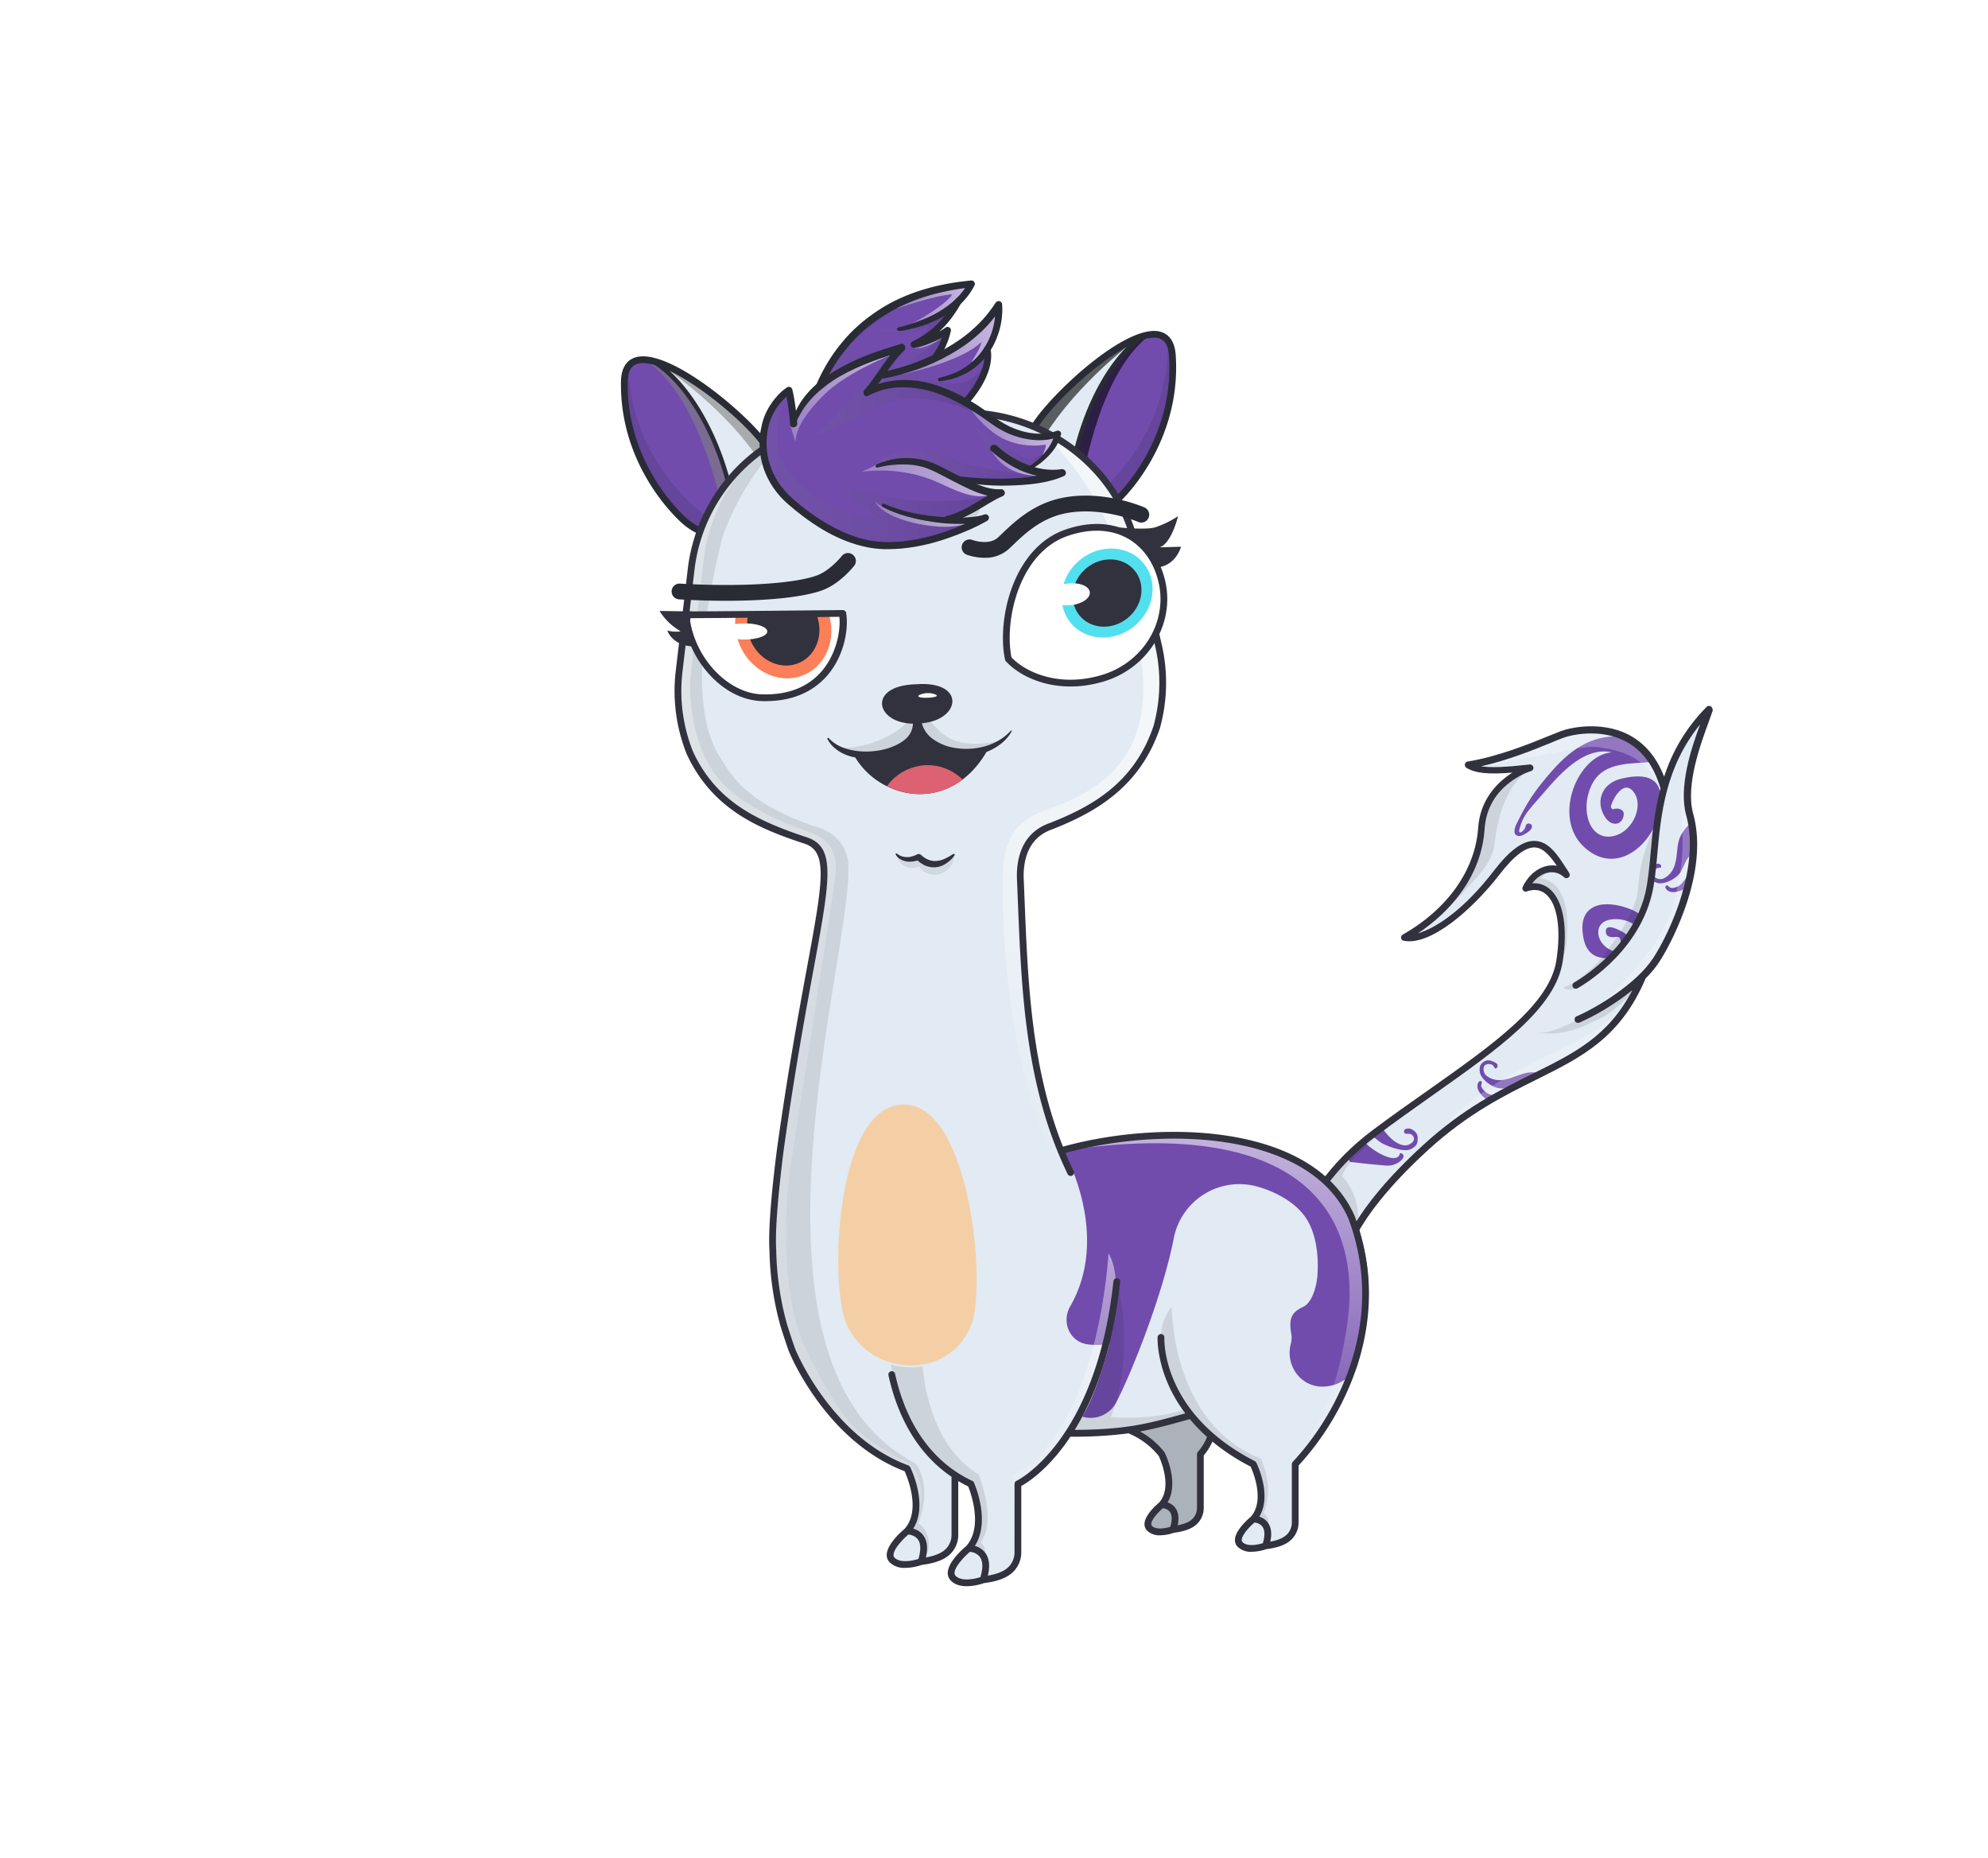 <svg xmlns="http://www.w3.org/2000/svg" width="882" height="824" fill="none" viewBox="0 0 882 824"><g id="alpaca"><g><g id="Alpacas" fill="none" fill-rule="evenodd" stroke="none" stroke-width="1"><g id="tail/sceptre" fill-rule="nonzero"><path id="Rectangle" fill="#E5E5E5" d="M0 0h882v824H0z" opacity="0"/><rect id="Rectangle-1083" width="624" height="824" x="129" y="0" fill="#FFFBFB" opacity="0" rx="120"/><g id="#E2EAF3" fill="#E2EAF3" transform="translate(568 314)"><path id="Vector" d="M0 258.1s2.4-40.2 41.8-69.6c39.4-29.4 78.1-50.5 82-76.1 3.9-25.6-4.9-36-15.1-32.3 4.1-8.6 12.9-11.2 18.2-6-7.1-10.8-13.4-23.8-30.9-1-17.6 22.8-33.7 30.3-41 28.9 19-10.9 32.8-28 34.3-48.6C90.7 32.7 111 26.5 111 26.5c-17 1.9-23.4 1.5-27.6-1.1 16.6-2.7 33.5-10.4 41.7-13.6 8.2-3.2 62.3-13.9 44.2 78.6-15.3 77.1-54.9 58.8-105 104.6-36.4 33.3-36.6 51.1-36.6 51.1L0 258.1Z"/><path id="Vector_2" d="M131.1 123s25.7-14 32.3-40.4c4.9-19.9-.9-53.9 26.8-82-2 6.6-13 30.9-8.7 46.7 6.7 24.2-8.1 54.1-14.8 64.5-7.5 11.6-24.8 22.2-34.7 26.5"/></g><g id="#714CAD" fill="#714CAD" transform="translate(597 326)"><path id="Vector_3" d="M29 183.7c2.9-1.5 2.9-2.8 3-4.9.1-2.1-1.6-3.5-3.2-4.1-.9-.3-2.8-.2-2.9 1-.1 1.2.9 1.3 2.1 1.2 1.5-.1 3.3 1.9 1.7 3.7-.9.9-2.4 1.8-4.5 1.3-3.7-.9-6.5-4.2-9.1-7.6-1.1.8-2.1 1.6-3.2 2.3-.5.3-.9.7-1.4 1 1.9 1.5 3.7 3 4.8 3.6 3.1 1.6 9.8 4 12.7 2.5Z"/><path id="Vector_4" d="M17.7 191c3.2.3 6-1.1 7.4-2.8 1.1-1.3.5-2.2-.2-2.6-.7-.3-.8-.1-1.1.8-.4 1-1.8 1.5-3.6 1.2-4.1-.8-9.2-4.2-11.8-7l-.3-.3C5.5 182.5 3 184.7.7 187c.4.8.9 1.6 1.3 2.4 4.9.6 11 1.2 15.7 1.6Z"/><path id="Vector_5" d="M60.2 155.2c.4-1.4.3-1.4-.1-1.6-.8-.5-1.8.9-1.6 2.7.2 1.8 2.2 4.3 4.9 6 1.3-.8 2.6-1.5 3.8-2.2-1.2-.2-2.4-.4-3.6-.8-1.3-.5-3.8-2.7-3.4-4.1Z"/><path id="Vector_6" d="M77.1 150.8c-4.6 1.7-9.5 3.9-14.3.6-1.5-1-1.8-2.8-1.5-4 .4-1.9 3.5-1.7 4.2-.7.7.9.6 1.6 1.4 1.1.8-.5.6-1.9-.2-2.3-1.4-.8-3.3-1.7-5-.8-1.6.9-2.7 2.2-2.1 5.1.6 2.9 5.1 6.5 8.6 6.9 1.4.2 3.5 0 5.3 0 4.5-2.3 8.8-4.5 12.9-6.6-3.1-.7-5.4-.7-9.3.7Z"/><path id="Vector_7" d="M91.6 15.9c-8.5 9.7-11.2 14.4-15.7 23.4-2.5 5 .2 6.4 3 5 7.8-4 1.2-6.9.9-3.6-.1 1.4-3.7 4.6-2.6.7 1.6-5.7 3.5-7.5 9.7-14.6 6.2-7.1 18-22.1 31.2-19.1-15.1 1.1-26.7 28.9-12.2 42.1 14.5 13.3 31.3-1.7 33.7-17.6 2.3-16-10.1-14.6-17.7-12.7-7.6 1.9-11.1 9.2-7.3 16.1 3.2 5.9 8.7 4.3 8.8-.6 0-2.3-3.2-2.7-4.5-2.1-.5.3-1.3-.6-1.2-1.3.9-3.4 5.7-12.1 10.1-6.3 5 6.6-1.2 19.3-10.8 19.8-9.7.5-13.2-13.8-7.1-24.3 5.4-9.1 17.2-7.9 26.6-8.9-3.4-5.5-7.8-9-12.3-11.2-13.4-1.1-22.8 4.1-32.6 15.2Z"/><path id="Vector_8" d="M117.4 99c2.7-2.7 5.5-5.9 8.1-9.5-.8-.9-1.6-1.6-2.4-2-3.1-1.8-8.3-4.1-7.6.3.3 2.1 3.2 2 4.5 1.8.5-.1 1.6 0 1.8.8 1 4.2-1.2 7.4-5.9 4-5.4-3.9-5.7-12.2 3-12.7 3.8-.2 7.3.9 9.9 3 .9-1.5 1.7-3.1 2.4-4.7-1.4-1-2.9-1.9-4.5-2.6-12-4.8-23.1-2.5-21.5 10.5 1 9.7 6.3 11.4 12.2 11.1Z"/><path id="Vector_9" d="M143.7 67.5c-1.1-1-1.1-.9-1.5-.6-.9.5 0 2 1.7 2.6 1.7.6 4.9-.1 7.7-1.9.7-2.8 1.3-5.7 1.8-8.6-.9 2.4-2.5 4.9-4.5 7.1-1 1.2-4.1 2.4-5.2 1.4Z"/><path id="Vector_10" d="M138.5 65.7c2.8.7 8-1.7 10-4.7 1.4-2.1 2.8-6.9 4.6-7.5.4-.1.7-.1.9-.1.3-4 .3-8-.2-11.9-.6-.5-1.2-.9-1.9-1.3-2.9 3.3-4.2 5.4-4.7 10.2-.5 4.8-.7 10.3-5.8 13.1-1.6.9-3.3.3-4.2-.4-1.5-1.2 0-3.9 1.2-4.1 1.1-.2 1.7.1 1.6-.8-.1-1-1.4-1.4-2.2-.9-.5.3-1.1.7-1.6 1.2-.2 1.8-.4 3.6-.6 5.2.5 1 1.4 1.6 2.9 2Z"/></g><g id="highlight" fill="#FFF" opacity=".4" transform="translate(637 323)"><path id="Vector_11" d="M111.1 33.5c-.7-4.9-1.1-10.3.3-15.1-2.7 7.1-3.4 14.6-2.5 22.2 1.1 8.8.7 17.7-1 26.4-1.5 7.6-2.6 14.2-6.5 21-2 3.5-3.5 6.9-6 10.1-2.6 3.3-5.3 6.6-8 9.8-6.9 8.2-14.6 16.5-24.8 19.5 4.7-.1 8.1-2.2 12-4.8l8.4-5.4c2.7-1.7 5.5-3.5 7.7-5.8 1.6-1.7 3-3.8 4.3-5.8 6.3-9.8 12.6-20 15.5-31.3 1.1-4.3 1.7-8.7 2.4-13.1.4-3.1.9-6.1.9-9.2-.1-6.1-1.8-12.3-2.7-18.5Z" opacity=".6"/><path id="Vector_12" d="M111.4 18.5c.4-1.2.9-2.3 1.5-3.5-.7 1.1-1.1 2.3-1.5 3.5Z"/><path id="Vector_13" d="M98.3 18.9c-1.9-4.7-4.8-9.3-9.1-12-1.3-.9-2.8-1.6-4.3-2.2-4-1.8-8.2-3.4-12.5-3.8-4-.4-7.9.1-11.9.7-4.4.7-8.1 2.8-12.3 4.3-9.7 3.4-17.2 9.3-27.3 11.2 12.6-2.5 25.3-4.9 37.9-7.4C62.4 9 66 8.3 69.7 8.3c3.2 0 6.5.7 9.6 1.5 3.1.8 6.1 1.8 8.8 3.5 3.6 2.2 6.3 5 8.9 8.4 1.3 1.6 2.5 3.5 2.4 5.6 1.2-2.7 0-5.6-1.1-8.4Z" opacity=".6"/><path id="Vector_14" d="M.5 179.9c11.6-13.9 27.1-23.6 43-31.7 15.7-8 31.9-13.6 42.2-28.8-1.8 5.9-5.7 10.4-10.2 14.6-4.5 4.1-9.8 7.4-15.1 10.5-20.3 11.9-41.1 21-59.9 35.4Z" opacity=".6"/></g><g id="shadow" fill="#000" opacity=".1" transform="translate(588 340)"><path id="Vector_15" d="M103.7 54.8c-1.9-2.9-5.1-5.1-8.4-5.1 1.4-1.5 3.2-2.6 5.1-3-2 .1-3.5.7-5.5 1.3-2.2.6-4.7 2.1-4.6 4.4 3.1.3 6.7 1.3 8.7 3.6 7.7 8.8 8.9 24.3 3.3 34.5 3.2-3.6 4.5-8.6 4.8-13.4.5-7.2.7-16-3.4-22.3Z"/><path id="Vector_16" d="M92 .1c-5.7 3.6-9.8 9.3-12.4 15.5-2.6 6.2-3.8 12.9-4.7 19.6-.8 6.3-6.1 12.4-10.3 16.9-3.4 3.7-6.9 7.8-10.8 10.9-3.3 2.6-6.6 5.2-9.8 7.8 3-2.4 5.8-4.5 8.3-7.5 2.6-3.1 4.8-6.6 7.3-9.7 2.6-3.2 5.1-5.9 6.8-9.7 1.7-3.9 2.8-8.1 3.9-12.2.8-3.3.5-5.4.8-8.8.8-7.2 5.2-14 11.6-17.6-.2-.7 0-.2.6-.7 2.6-2.2 5.4-3.2 8.7-4.5Z"/><path id="Vector_17" d="M105.4 98.2c5.9-2.3 13.4-8.5 17.3-13.5 5.7-7.2 12.1-16.1 14.9-24.9 1.5-4.6 1.2-10.1 2.3-14.9 1.1-5.2 2.7-10.3 4.7-15.2.5-1.2.8-2.7 1.4-3.8-.7 7.3-1.2 14.9-1.9 22.1-.5 5.6-1.1 11.2-3 16.5-3.1 8.2-9.3 14.7-15.4 20.9-1.8 1.8-3.6 3.6-5.3 5.5-1.8 1.9-6.1 6.4-8.5 7.3-2.1.8-4.2 1.3-6.5 0Z"/><path id="Vector_18" d="M40.5 150c-.3-.4-1-.1-1.4.2-9.1 7.3-18 14.9-26.1 23.4-2.3 2.4-4.5 5-5.6 8.1 6.2 6.7 8.5 16 6.4 24.8-2.9-8.5-7.5-16.1-13.3-22.9 10.9-13.8 24.8-25 40-33.6Z"/><path id="Vector_19" d="M128.2 102.8c-6.3 4.4-13 8.2-20 11.4-4.6 2.1-9.4 4-14.5 4.1 3.6-.1 7 .4 10.7-.2 3.6-.6 7.2-1.6 10.5-3.1 1.2-.6 6.6-3 8.1-3.8 3.1-1.6 5.5-3.8 8.1-6 2.6-2.2 4.8-4.5 6.3-7.6-2.7 1.9-6.5 3.3-9.2 5.2Z"/></g><g id="stroke" fill="#31323D" transform="translate(566 313)"><path id="Vector_20" d="M193 .3c-.6-.3-1.3-.3-1.8.2-9.8 9.9-15.5 20.6-18.9 31-3.4-8.8-8.8-15.1-16.1-18.8-11.9-5.9-25.5-3-29.7-1.4-1.4.6-3.1 1.2-5 2-9.1 3.7-22.8 9.3-36.4 11.5-.6.1-1.1.6-1.2 1.2-.1.6.2 1.2.7 1.6 3.9 2.3 9.3 3 20.4 2.1-6.3 4-14.3 11.6-15.2 24.5-1.3 18.7-13.5 36-33.5 47.4-.5.3-.8.9-.7 1.5.1.6.6 1.1 1.2 1.2 11.9 2.3 30.3-13.7 42.5-29.4 6.3-8.2 11.5-12.2 15.7-12 3.8.2 6.7 3.8 9.7 8.1-1.3-.2-2.6-.2-3.9 0-4.6.8-8.8 4.3-11.2 9.3-.3.6-.2 1.2.2 1.7s1.1.6 1.6.4c3.1-1.1 6-.8 8.3 1.1 5.2 4.2 7 15.3 4.8 29.5-3 19.6-28 37.2-56.9 57.6-8 5.6-16.2 11.4-24.5 17.6C3.5 217.7.7 258.5.7 258.9c0 .5.2 1 .6 1.3.3.2.6.3.9.3.2 0 .4 0 .6-.1l27.7-12c.5-.2.9-.8.9-1.3 0 0 .2-4.4 4.7-12.7 4.2-7.7 13-20.4 31.5-37.3 17.6-16.1 33.9-24.2 48.2-31.3 19.9-9.9 37.1-18.4 48.3-44.8 2.4-2.4 4.5-4.9 6.1-7.4 3.8-5.8 9-16.1 12.6-27.4 4.6-14.6 5.4-27.5 2.4-38.3-3.5-12.5 3.3-30.9 6.9-40.7.8-2.2 1.4-3.9 1.8-5.1-.1-.8-.3-1.5-.9-1.8Zm-10.9 48.3c6.2 22.5-6.8 51.3-14.6 63.3-7.4 11.4-24.8 21.9-34 25.9-.8.3-1.1 1.2-.8 2 .2.6.8.9 1.4.9.2 0 .4 0 .6-.1 6.3-2.7 15.5-7.9 23.5-14.4-10.6 20.4-25.5 27.8-43.9 36.9-14.5 7.2-31 15.4-48.9 31.8-32.1 29.4-36.4 46.9-37 51.2L3.9 256.7c1.3-9.2 8.1-41.5 40.9-66 8.3-6.2 16.5-12 24.4-17.6 29.5-20.8 54.9-38.7 58.1-59.6 2.4-15.5.2-27.3-5.9-32.3-2.2-1.8-4.8-2.6-7.6-2.4 2-2.6 4.6-4.4 7.3-4.8 2.5-.4 4.9.3 6.8 2.1.5.5 1.4.6 2 .1.6-.5.7-1.3.3-2-.4-.7-.9-1.4-1.3-2-3.8-5.9-7.7-12-13.9-12.2-5.3-.2-11.1 4-18.2 13.2C83.3 90.8 70.9 98.7 63.1 101c7.6-5.1 14-11.1 18.8-17.7 6.5-8.8 10.1-18.5 10.8-28.8C94 35.1 112.5 29.2 113.3 29c.7-.2 1.2-1 1-1.7-.2-.8-.9-1.3-1.6-1.2-10.7 1.2-17.2 1.5-21.6.8 12-2.7 23.4-7.3 31.4-10.6 1.9-.8 3.6-1.5 5-2 3.6-1.4 16.3-4.2 27.2 1.3 7.7 3.8 13 10.9 16 21.1-2.7 10.1-3.6 19.9-4.4 28.8-.6 6.6-1.2 12.8-2.4 17.9-6.3 25.4-31.3 39.3-31.5 39.4-.7.4-1 1.3-.6 2s1.3 1 2 .6c1.1-.6 26.3-14.6 33-41.4 1.3-5.3 1.9-11.6 2.5-18.3 1.6-17.3 3.5-38.4 19-57.4-3.9 10.4-9.7 27.8-6.2 40.3Z"/></g></g></g></g><g id="ears/trumpet"><defs><linearGradient id="paint0_linear" x1="287.448" x2="327.543" y1="198.818" y2="198.818" gradientUnits="userSpaceOnUse"><stop stop-color="#fff" stop-opacity=".502"/><stop offset="1" stop-color="#fff"/></linearGradient><linearGradient id="paint1_linear" x1="344.334" x2="298.841" y1="209.447" y2="163.106" gradientUnits="userSpaceOnUse"><stop stop-color="#fff" stop-opacity=".502"/><stop offset="1" stop-color="#fff"/></linearGradient><linearGradient id="paint2_linear" x1="-5217.29" x2="-5177.2" y1="337.628" y2="337.628" gradientUnits="userSpaceOnUse"><stop stop-color="#fff" stop-opacity=".502"/><stop offset="1" stop-color="#fff"/></linearGradient><linearGradient id="paint3_linear" x1="-5160.52" x2="-5209.91" y1="348.301" y2="306.887" gradientUnits="userSpaceOnUse"><stop stop-color="#fff" stop-opacity=".502"/><stop offset="1" stop-color="#fff"/></linearGradient></defs><g id="ears"><g id="left"><g id="#714CAD"><path id="Path 490" fill="#714CAD" d="M303.875 231.19S276.249 208.2 277.006 169c.111-5.795 3.963-12.252 11.741-9.355 9.885 3.681 38.657 19.21 51.086 38.152 12.618 16.553-13.438 55.287-35.958 33.393Z"/></g><g id="shadow"><path id="Path 491" fill="#000" d="M312.7 228.475s-30.974-21.486-33.784-62.5a14.317 14.317 0 0 1 .292-3.961 12.441 12.441 0 0 0-2.2 6.989c-.757 39.193 26.869 62.188 26.869 62.188 8.723 9.669 24.329 6.071 28.1-.219-5.321 1.559-12.992 1.807-19.277-2.497Z" opacity=".1"/></g><g id="#E2EAF3"><path id="Path 492" fill="#E2EAF3" d="M291.889 160.941s30.175 22.305 34.656 74.744c23.308-11.947 15.05-36.284 15.05-36.284s-28.168-32.019-49.706-38.46Z"/></g><g id="highlight"><path id="Path 494" fill="url(#paint0_linear)" d="M287.448 160.5s14.879 1 30.572 37.832a197.497 197.497 0 0 1 9.523 37.705c-2.148.457-4.843 1.1-4.843 1.1s-8.524-57.415-35.252-76.637Z" opacity=".6"/><path id="Path 495" fill="url(#paint1_linear)" d="M342.172 213.608c1.672-5.471 1.215-11.148-2.339-15.809-11.3-17.22-36.1-31.616-47.944-36.858 14.051 9.259 39.944 30.492 50.283 52.667Z" opacity=".6"/></g><g id="stroke"><path id="Path 496" fill="#292B35" d="M341.033 196.9c-8.732-12.76-44.076-42.774-59.016-38.409-2.856.834-6.3 3.328-6.514 10.482-.754 39.06 26.569 62.657 27.392 63.356 5.146 4.45 10.366 6.229 15.258 6.229 6.579 0 12.562-3.222 16.956-7.5 9.058-8.81 13.885-24.358 5.924-34.158Zm-36.18 33.156-.021-.019c-.271-.225-27.064-22.974-26.33-60.991.127-4.346 1.553-6.856 4.356-7.675a8.873 8.873 0 0 1 2.5-.326c1.749.047 3.483.338 5.152.864 17.506 11.571 32.622 42.41 35.006 72.072-5.328 2.305-12.703 2.957-20.66-3.925h-.003Zm28.164-1.146a26.443 26.443 0 0 1-5.579 4.128c-2.358-26.873-14.973-54.6-30.408-68.554 15.063 7.246 34.812 24.25 41.56 34.159.025.036.052.072.079.106 5.407 6.601 4.782 20.01-5.649 30.161h-.003Z"/></g></g><g id="right"><g id="#714CAD"><path id="Path 497" fill="#714CAD" d="M496.525 220.817s26.384-24.41 23.578-63.51c-.415-5.781-4.6-12.027-12.215-8.728-9.679 4.194-37.6 21.208-49.02 40.774-11.735 17.189 16.313 54.506 37.657 31.464Z"/></g><g id="shadow_2"><path id="Path 498" fill="#000" d="M487.57 218.567s29.806-23.077 30.466-64.184a14.323 14.323 0 0 0-.5-3.94 12.45 12.45 0 0 1 2.565 6.864c2.807 39.1-23.578 63.51-23.578 63.51-8.2 10.112-23.978 7.336-28.073 1.251 5.395 1.28 13.069 1.126 19.12-3.501Z" opacity=".1"/></g><g id="#E2EAF3"><path id="Path 499" fill="#E2EAF3" d="M504.818 150.036s-28.966 23.854-30.7 76.456c-23.9-10.711-16.929-35.447-16.929-35.447s26.458-33.445 47.629-41.009Z"/></g><g id="highlight_2"><path id="Path 501" fill="url(#paint2_linear)" d="M509.233 149.362s-14.806 1.776-28.55 39.38a197.58 197.58 0 0 0-7.536 38.151c2.169.345 4.894.848 4.894.848s5.503-57.783 31.192-78.379Z" opacity=".6"/><path id="Path 502" fill="url(#paint3_linear)" d="M457.36 205.263c-1.956-5.377-1.8-11.069 1.508-15.91 10.383-17.787 34.4-33.462 45.95-39.317-13.547 9.987-38.285 32.541-47.458 55.227Z" opacity=".6"/></g><g id="stroke_2"><path id="Path 503" fill="#292B35" d="M521.598 157.184c-.584-7.118-4.158-9.427-7.053-10.111-15.145-3.562-48.873 28.246-56.925 41.445-7.434 10.2-1.8 25.477 7.7 33.8 4.364 3.822 10.1 6.627 16.266 6.627 5.2 0 10.708-1.992 15.969-7.045.771-.72 26.842-25.719 24.043-64.716Zm-61.521 33.057c.026-.036.05-.072.073-.11 6.22-10.248 25.051-28.259 39.713-36.284-14.682 14.744-25.826 43.09-26.775 70.048a26.447 26.447 0 0 1-5.787-3.83c-10.949-9.592-12.275-22.95-7.224-29.824Zm35.428 29.475-.02.019c-7.584 7.29-14.984 7.024-20.429 5 .829-29.757 14.32-61.358 31.206-73.82a17.618 17.618 0 0 1 5.658-1.133 8.408 8.408 0 0 1 1.936.21c2.842.671 4.4 3.1 4.75 7.421 2.72 37.887-22.842 62.063-23.101 62.303Z"/></g></g></g></g><g><defs><linearGradient id="linearGradient-1" x1="50.134%" x2="49.809%" y1="85.38%" y2="23.385%"><stop offset="50%" stop-color="#FFF" stop-opacity=".5"/><stop offset="100%" stop-color="#FFF"/></linearGradient><linearGradient id="linearGradient-2" x1="73.687%" x2="73.687%" y1="84.054%" y2="1.555%"><stop offset=".107%" stop-color="#FFF" stop-opacity="0"/><stop offset="100%" stop-color="#FFF"/></linearGradient><linearGradient id="linearGradient-3" x1="18.85%" x2="18.85%" y1="90.366%" y2="-16.842%"><stop offset="0%" stop-color="#FFF" stop-opacity="0"/><stop offset="100%" stop-color="#FFF"/></linearGradient><linearGradient id="linearGradient-4" x1="49.746%" x2="49.636%" y1="38.829%" y2="119.445%"><stop offset="0%" stop-color="#FFF"/><stop offset="78.433%" stop-color="#FFF" stop-opacity="0"/></linearGradient></defs><g id="Alpacas" fill="none" fill-rule="evenodd" stroke="none" stroke-width="1"><g id="pattern/horse" fill-rule="nonzero"><path id="Rectangle" fill="#E5E5E5" d="M0 0h882v824H0z" opacity="0"/><rect id="Rectangle-773" width="624" height="824" x="129" y="0" fill="#FFFBFB" opacity="0" rx="120"/><g id="pattern" transform="translate(300 183)"><g id="#E2EAF3" fill="#E2EAF3"><path id="Path-518" d="M305.527 382.142c-3.673-45.866-48.987-75.178-135.29-55.394 0 0-16.962-32.153-17.735-120.659.428-6.255 1.7-18.495 11.939-21.881 9.395-2.814 59.917-22.59 49.656-78.617-16.624-59.666-12.709-65.258-34.287-85.736C163.61 7 139.25-3.909 98.401 1.64c-35.022.523-73.354 8.074-88.257 51.567-3.119 10.2-17.04 71.418-3.832 99.164 16.286 33.575 47.851 32.077 56.694 41.57 11.776 20.568-27.951 121.136-18.556 198.133 3.7 30.342 26.639 64.041 56.712 76.043.74 1.251 11.711 20.295-.04 29.337-6.931 6.129-10.11 11.019-3.909 12.907 6.422 1.333 24.211-.889 26.039-9.667 0-7.157.1-25.864.1-28.432 2.934.043 6.627 3.367 6.627 3.367s12.213 16.34-7.119 35.553a5.154 5.154 0 0 0 4.724 8.355c.057-.009 1.218-.308 1.276-.317 5.778-.97 22.382-1.637 23.635-13.748-.193-12.111-.836-30.1-1.292-30.1-.065 0-.675-.125-1.653-.33 12.51-4.594 21.3-17.108 25.322-22.149 0 0 15.295.612 26.241-1.579a41.117 41.117 0 0 1 7.889 4.785c13.144 8.624 12.223 23.617 1.154 34.159-2.764 2.21-4.434 11.936 17.348 4.018 5.343-3.781 3.83-8.466 4.045-13.741v-17.718a55.103 55.103 0 0 0 5.527-8.354c3.192 3.616 14.382 11.53 18.538 12.112 3.115 5.524 7.561 19.361-5.134 29.884-1.733 1.791-3.393 5.405 1.711 6.352 5.104.947 19.284 1.562 22.031-10.111l.011-26.115c26.023-29.785 33.293-59.485 31.294-84.443Z"/></g><g id="#714CAD" fill="#714CAD" transform="translate(171 321)"><path id="Path-1227" d="M114.87 17.408C73.323-13.715.829 6.38.829 6.38s21.4 37.037 2.978 69.069c-4.046 7.036-.137 15.928 7.924 16.878a34.3 34.3 0 0 0 9.47-.233c-.936 3.626-5.753 21.963-12 32.234.554.189 1.123.333 1.7.432a12.84 12.84 0 0 0 13.464-6.965c6.974-13.557 20.481-47.519 25.385-72.483a29.648 29.648 0 0 1 13.392-19.563 29.642 29.642 0 0 1 23.451-3.487c9.163 2.524 17.62 7.566 21.9 14.147 4.388 6.756 5.776 16.451 4.9 26.462-.2 1.643-1.485 10.611-6.344 12.867-5.356 2.487-6.267 5.571-5.164 11.859.254 1.506.18 3.049-.217 4.524-2.544 9.859 4.782 19.562 14.942 18.892a17.6 17.6 0 0 0 14.447-8.946c3.014-11.03 16.076-55.208-16.187-84.659Z"/></g><g id="#DBE4E6" fill="#F4CFA6" transform="translate(71 306)"><path id="Path-1226" d="M61.041 95.122C65.841 69.39 57.052.905 30.052.905c-29 0-32.808 72.132-26.651 93.989 8.032 27.462 49.527 30.514 57.64.228Z"/></g></g><g id="shadow" fill="#000" transform="translate(300 192)"><path id="Path-541" d="M107.4 483.819c5.564-14.8 1.064-24.163-1.453-26.854-86.036-44.472-25.386-232.728-29.762-267.232-1.845-11.068-10.967-14.3-15.864-15.558-31.654-11.262-36.575-23.911-41.309-31.016-15.011-24.335-3.964-74.956 1.591-97.222A119.48 119.48 0 0 1 49.866.655c-9.542 2.58-21.313 15.672-21.135 15.157C8.389 36.8 5.918 64.4 5.918 64.4s-2.211 20.988-3.2 29.34c-5.267 24.179-.1 37.694 3.636 48.8 10.7 24.518 39.281 34.779 45.211 36.647 18.579 2 13.211 24.625 13.211 24.625S51.004 283.183 42.017 350.74c.747 80.228 42.692 100.361 60.422 109.5 6.107 7.893 2.206 25.131.013 26.915 4.428-.016 9.033 5.922 6.13 14.362 6.799-6.936 2.48-16.171-1.182-17.698Z" opacity=".1"/><path id="Path-542" d="M219.827 387.595c.813 24.854 10.761 56.157 39.5 67.358.961 2.311 5.974 12.316 1.359 24.333 1.512 1.114 2.133 2.134 2.113 4.934-1.158-1.353-5.933-2.742-5.933-2.742 9.59-25.7-4.218-23.025-24.818-40.547-6.246-7.423-26.278-36.039-12.221-53.336Z" opacity=".1"/><path id="Path-543" d="M236.32 443.843c.258.512.496 1.01.714 1.495.137-.368.208-.583.208-.583l-.922-.912Z"/><path id="Path-544" d="M225.533 433.177c-10.107 3.645-22.971 4.088-32.619 3.465 11.406-30.727 2.567-60.175 2.567-60.175-6.7 54.438-21.781 67.309-21.781 67.309s20.082 3.129 54.819-7.645l-2.986-2.954Z" opacity=".1"/><path id="Path-545" d="M135.091 492.212c6.478-8.888 1.052-24.938-.893-30.223-20.332-12.044-24.048-39.323-24.908-47.862a32.84 32.84 0 0 1-14.025-.892c5.672 38.311 28.849 50.07 35.123 53.258 8.858 14.026-2.124 29.079-2.124 29.079s5.473-.2 8.933 3.633c.065-3.628-.157-5.388-2.106-6.993Z" opacity=".1"/><path id="Path-546" d="M200.06 442.606a28.246 28.246 0 0 1 15.32 10.378c3.745 6.033 7.171 16.79-4.9 27.819-2.853 2.187-4.577 11.817 17.905 3.977 5.516-3.743 3.953-8.382 4.175-13.6v-18.187l4.925-7.666-9.1-9.553-28.325 6.832Z" opacity=".24"/></g><g id="reflective" fill="url(#linearGradient-1)" opacity=".36" transform="translate(300 198)"><path id="Vector" d="M105.3 477.7c8.4-15-.3-25.5-1.4-26.1-25.8-14-29.5-18.6-45.2-48.7C43 372.8 50.6 320 50.6 320s19.8-125 19.9-128.8c2.3-15.8-7.8-18.7-12.2-20.4-24.9-8.7-34.3-18-36.3-20C6.3 136.3 6 109.5 6.2 105c.2-4.6 5.9-55.1 6.6-59.4C20.5 8.7 43 .3 43 .3l-5.1 1.5c-5.1 4.1-9 8.4-8.9 8.1C8.7 30.9 6.2 58.5 6.2 58.5S4 79.5 3 87.8c-5.3 24.2-.1 37.7 3.6 48.8 10.7 24.5 39.3 34.8 45.2 36.6 18.6 2 13.2 24.6 13.2 24.6s-16.6 90.8-22.1 145.8c-2.9 76.2 42 101.5 59.7 110.6 4.3 5.6 3.6 15.8 2.1 22 .3.5.5 1 .6 1.5Z"/></g><g id="highlight" opacity=".6" transform="translate(436 193)"><path id="Vector_2" fill="url(#linearGradient-2)" d="M147.7 327.1c-20.6-14.4-66-23.5-111.2-9.8 109.2-16.1 132.9 31.4 124.8 79.8-3.7 22.5-9.2 40.8-25 57.3 0 0 .4 25.7.2 28.5-.7 8.7-12.1 8.1-15.8 10.5 13.4 1.4 19.4-5.4 18.7-16.7 0-12-.2-20.2-.2-20.2 30.9-31.8 47.2-99.9 8.5-129.4Z"/><path id="Vector_3" fill="url(#linearGradient-3)" d="M55.8 362.9s-4.096 78.874-42.596 98.374c0 3.6.496 27.626-.504 36.226-.5 4-5.2 7.3-12.3 10.2 13.5-2.1 16.7-5.8 16.1-18.5 0-11.2-.4-24.1-.4-24.1s18.2-8.6 31.8-40.4c6.6-18.6 16.3-47.6 7.9-61.8Z"/><path id="Vector_4" fill="url(#linearGradient-4)" d="M31.6 173.1c24-7.6 54.3-32.4 48.1-73.1-3.9-21.8-10.8-52.2-14.5-61.1-3.7-9-10.3-26.7-37.3-38.7 0 0 21 20 29.1 43.8 14.9 53 31.7 101.5-27.6 121.7-14.2 5-20.6 12.5-20.6 32.3 0 27.8 2.4 60.8 12.9 98.4 5.5 19.7 16.9 31.9 16.9 31.9s-20.051-51.053-19.951-92.553c-2.1-32.5-6.549-55.047 12.951-62.647Z"/></g><g id="stroke" fill="#31323D" transform="translate(299 181)"><path id="Path-547" d="M301.985 358.327c-.005-.013-.013-.024-.019-.037-.006-.013-.007-.028-.013-.041-8.148-18.453-27.18-30.642-55.041-35.25-22.591-3.735-50.33-2.006-74.331 4.61-14.046-35.213-15.558-73-17.026-109.655-.134-3.358-.269-6.714-.411-10.015-.072-7.559 2.039-17.34 12.556-21.028 18.532-7.277 38.665-18.249 47.734-44.42.049-.092.089-.19.118-.291l.1-.361a.974.974 0 0 0 .025-.1 75.377 75.377 0 0 0 .748-36.815l-10.359-45.112C197.866 24.1 162.875-1.312 124.692.691l-27.6 1.45h-.025l-18.173.955A77.494 77.494 0 0 0 6.199 70.837l-5.4 45.773a75.435 75.435 0 0 0 4.931 37.029c11.44 24.486 31.982 32.951 52.053 39.527 10.755 3.435 8.339 16.545 1.165 55.462-3.517 19.076-8.333 45.2-13.1 79.155-.18 1.32-4.38 32.429-3.465 45.762a133.329 133.329 0 0 0 4.951 33.873c.117.368 2.862 9.049 3.819 11.347.158.4 16.146 39.5 51.193 52.81 1.315 2.918 7.25 17.353.038 25.52-1.138.945-7.657 6.552-7.963 11.281a4.646 4.646 0 0 0 1.25 3.578 9.27 9.27 0 0 0 3.221 1.973c1.197.431 2.47.61 3.74.527a24.114 24.114 0 0 0 7.4-1.334c6.6-.87 13.575-2.773 15.694-10.1.303-1.112.446-2.263.424-3.416v-23.661a57.566 57.566 0 0 0 4.408 2.382c1.173 2.923 6.646 17.942-.87 26.446-1.156.96-7.878 6.734-8.193 11.6a4.739 4.739 0 0 0 1.277 3.652c1.851 1.968 4.546 2.566 7.139 2.566a24.783 24.783 0 0 0 7.617-1.374c6.782-.894 13.961-2.848 16.137-10.375.312-1.142.458-2.323.435-3.507v-29.191c2.547-1.4 10.263-6.248 18.685-17.466a91.62 91.62 0 0 0 3.126-4.433c.031 0 .06.009.092.009 8.633.111 17.263-.39 25.825-1.5.125.122.27.221.429.292a33.52 33.52 0 0 1 12.851 9.784c.745 1.6 6.146 13.835.2 20.6-.991.826-6.279 5.4-6.533 9.323a4.042 4.042 0 0 0 1.09 3.112 7.784 7.784 0 0 0 5.852 2.14 19.264 19.264 0 0 0 6.059-1.11c5.427-.718 11.162-2.3 12.921-8.381a10.06 10.06 0 0 0 .354-2.847v-23.1a25.69 25.69 0 0 0 3.857-6.124 95.093 95.093 0 0 0 16.964 11.1c1.123 2.486 6.344 15.111.08 22.221-1.042.867-6.772 5.813-7.044 10.023a4.248 4.248 0 0 0 1.147 3.278 8.314 8.314 0 0 0 6.247 2.252 21.345 21.345 0 0 0 6.541-1.172c5.843-.772 12.023-2.469 13.91-8.995.272-.993.399-2.02.379-3.05v-25.039a122.196 122.196 0 0 0 21.033-31.659c8.453-18.227 15.977-46.742 3.82-79.073ZM97.865 509.9a1.623 1.623 0 0 1-.441-1.327c.165-2.562 3.936-6.64 6.549-8.883a5.755 5.755 0 0 1 4.277 2.157c1.317 1.828 1.38 4.813.219 8.642-2.668.85-8.224 1.941-10.604-.589Zm27.1 8.061a1.727 1.727 0 0 1-.467-1.4c.171-2.659 4.079-6.884 6.779-9.2a5.976 5.976 0 0 1 4.459 2.244c1.368 1.9 1.433 5 .226 8.966-2.747.881-8.519 2.02-10.994-.608l-.003-.002Zm87.094-22.161a1.062 1.062 0 0 1-.281-.862c.126-1.96 3.041-5.122 5.117-6.921a4.315 4.315 0 0 1 3.139 1.62c1 1.384 1.049 3.665.181 6.608-2.154.664-6.368 1.455-8.156-.445Zm20.4-32.827c-.257.277-.4.641-.4 1.019v23.665a7.202 7.202 0 0 1-.236 2.014c-.915 3.163-3.382 4.947-8.334 5.9.69-3.208.348-5.789-1.023-7.691a6.779 6.779 0 0 0-3.451-2.466c5.222-8.8-1.005-21.524-1.295-22.1a1.45 1.45 0 0 0-.267-.374 34.96 34.96 0 0 0-10.685-8.989c7.047-1.286 13.528-3.089 21.7-5.364l.423-.118a74.415 74.415 0 0 0 7.621 7.888 22.308 22.308 0 0 1-4.05 6.617l-.003-.001ZM252.25 503a1.268 1.268 0 0 1-.339-1.027c.14-2.175 3.359-5.664 5.627-7.622a4.828 4.828 0 0 1 3.548 1.812c1.11 1.542 1.166 4.075.193 7.335-2.338.732-7.03 1.63-9.029-.498Zm22.333-35.617c-.14.141-.252.308-.327.491l-.005.018a1.456 1.456 0 0 0-.109.552v25.646a7.93 7.93 0 0 1-.261 2.217c-1.017 3.518-3.77 5.483-9.315 6.522.793-3.528.443-6.353-1.047-8.421a7.27 7.27 0 0 0-3.826-2.674c5.77-9.481-1.014-23.34-1.327-23.969a1.503 1.503 0 0 0-.658-.666c-41.578-21.3-40.144-54.346-40.12-54.766a1.5 1.5 0 0 0-1.406-1.594 1.5 1.5 0 0 0-1.594 1.406c-.014.238-.794 16.427 12.277 33.768-16.559 4.611-26.216 7.2-49.042 7.329 12.961-21.133 18.128-46.843 20.148-65.618a1.502 1.502 0 0 0-1.331-1.652 1.5 1.5 0 0 0-1.652 1.33c-7.67 71.286-42.66 88.4-43.01 88.562a1.5 1.5 0 0 0-.871 1.362v30.1a9.57 9.57 0 0 1-.316 2.674c-1.25 4.321-4.645 6.691-11.527 7.909 1.028-4.243.661-7.619-1.1-10.058a8.37 8.37 0 0 0-4.674-3.135c7.1-10.977-.067-27.374-.395-28.112a1.503 1.503 0 0 0-.735-.748c-16.581-7.746-28.2-23.187-33.591-44.656a105.63 105.63 0 0 1-.657-2.776 1.507 1.507 0 0 0-1.202-1.187 1.49 1.49 0 0 0-1.138.252 1.5 1.5 0 0 0-.588 1.584c.214.966.439 1.919.675 2.859 4.723 18.795 14.092 33.161 27.294 42.109v25.569a9.264 9.264 0 0 1-.306 2.584c-1.2 4.161-4.471 6.45-11.085 7.633.98-4.1.617-7.367-1.087-9.732a8.146 8.146 0 0 0-4.51-3.045c6.765-10.705-1.02-26.614-1.377-27.331a1.515 1.515 0 0 0-.1-.138 1.251 1.251 0 0 0-.086-.12 1.4 1.4 0 0 0-.4-.359 1.487 1.487 0 0 0-.139-.068c-.038-.017-.072-.04-.111-.054-34.174-12.63-49.86-50.944-50.023-51.349-.913-2.2-3.706-11.028-3.719-11.064a132.219 132.219 0 0 1-4.827-33.043v-.127c-.912-12.99 3.4-44.889 3.44-45.2 4.758-33.884 9.567-59.973 13.079-79.022 7.532-40.861 10.069-54.625-3.192-58.86-23.713-7.769-40.392-16.826-50.224-37.87a72.345 72.345 0 0 1-4.7-35.48l5.4-45.769a74.49 74.49 0 0 1 69.873-65.1l27.6-1.45h.025l18.174-.955c36.753-1.932 70.412 22.486 78.292 56.8l10.36 45.111a72.37 72.37 0 0 1-.74 35.429c-8.566 25.3-27.247 35.665-46.109 43.073-9.61 3.37-14.628 11.623-14.51 23.918.143 3.349.28 6.701.411 10.056 1.632 40.762 3.32 82.911 22.107 121.7a1.5 1.5 0 0 0 2.7-1.307c-1.293-2.67-2.5-5.358-3.629-8.061 23.521-6.426 50.617-8.1 72.688-4.448 18.688 3.09 43.008 11.406 52.77 33.469 11.751 31.3 4.473 58.937-3.706 76.615a119.467 119.467 0 0 1-20.909 31.34v-.003Z"/></g></g></g></g><g id="eye_shape/doubt"><path id="Path 2940" fill="#fff" d="M515.464 257.891c4.307 18.293-7.067 37.408-26.615 43.071-19.548 5.663-35.02-1.547-41.49-8.688-3.563-16.818 3.2-48.265 26-56.022 21.637-7.358 37.798 3.348 42.105 21.639Z"/><g id="#52E0EF"><path id="Ellipse 137" fill="#52E0EF" d="M502.982 277.954c9.04-7.161 11.086-19.636 4.568-27.864-6.517-8.229-19.129-9.094-28.17-1.933-9.04 7.161-11.086 19.636-4.568 27.864 6.517 8.228 19.129 9.094 28.17 1.933Z"/></g><path id="Ellipse 138" fill="#31323D" d="M500.098 274.309c6.832-5.411 8.378-14.838 3.453-21.056-4.926-6.218-14.456-6.871-21.288-1.46-6.832 5.411-8.377 14.838-3.452 21.056 4.925 6.218 14.455 6.872 21.287 1.46Z"/><path id="Ellipse 139" fill="#fff" d="M475.14 268.438c4.898-.512 8.642-3.091 8.363-5.76-.279-2.668-4.477-4.416-9.374-3.903-4.898.513-8.642 3.092-8.363 5.761.279 2.668 4.476 4.415 9.374 3.902Z"/><path id="Path 2941" fill="#31323D" fill-rule="evenodd" d="M500.182 238.765c-6.849-3.803-15.848-4.661-26.34-1.093-10.823 3.682-17.96 13.029-21.964 23.719-3.941 10.522-4.742 22.087-3.134 30.172 6.243 6.617 20.96 13.384 39.688 7.958 18.833-5.456 29.684-23.823 25.572-41.286-2.072-8.8-6.963-15.663-13.822-19.47Zm1.456-2.623c7.708 4.278 13.051 11.914 15.286 21.405 4.502 19.123-7.395 38.986-27.658 44.856-20.089 5.82-36.157-1.549-43.019-9.122a1.498 1.498 0 0 1-.355-.696c-1.847-8.718-1.008-21.075 3.176-32.246 4.187-11.177 11.831-21.432 23.808-25.507 11.145-3.79 21.045-2.974 28.762 1.31Z" clip-rule="evenodd"/><path id="Path 2942" fill="#31323D" d="M493.318 233.629s14.218 1.715 19.174.278a43.213 43.213 0 0 0 10.174-4.959s-2.882 12.165-8.217 13.826l9.522-.261s-2.188 8.412-10.551 9.162c-3.925-6.747-7.58-15.451-20.102-18.046Z"/><path id="Path 2939" fill="#292B35" d="M436.784 247.412a23.987 23.987 0 0 1-7.884-1.371 3.509 3.509 0 0 1-1.943-1.845 3.496 3.496 0 0 1 1.77-4.617 3.5 3.5 0 0 1 2.672-.076c.133.049 7.33 2.662 11.443-1.153.57-.529 1.172-1.1 1.808-1.712 5.556-5.306 13.953-13.326 26.855-15.851 18.171-3.556 35.541 3.984 36.271 4.307a3.508 3.508 0 0 1 2.085 3.283 3.498 3.498 0 0 1-2.236 3.183 3.51 3.51 0 0 1-2.678-.063c-.156-.068-16.133-6.966-32.1-3.84-10.892 2.132-18.1 9.017-23.365 14.043-.662.633-1.288 1.23-1.881 1.781a15.513 15.513 0 0 1-10.817 3.931Z"/><path id="Path 2943" fill="#fff" d="M373.804 271.937c1.818 10.511-4.257 38.263-35.552 37.379-17.53-.495-32.435-18.551-33.872-36.8 2.074 0 69.424-.579 69.424-.579Z"/><g id="#FC7F59"><mask id="mask0" width="71" height="39" x="304" y="271" mask-type="alpha" maskUnits="userSpaceOnUse"><path id="Path 2947" fill="#fff" d="M373.804 271.937c1.818 10.511-4.257 38.263-35.552 37.379-17.53-.495-32.435-18.551-33.872-36.8 2.074 0 69.424-.579 69.424-.579Z"/></mask><g mask="url(#mask0)"><path id="Ellipse 140" fill="#FC7F59" d="M357.256 299.13c10.487-4.853 14.623-18.22 9.238-29.856-5.384-11.635-18.251-17.134-28.738-12.28-10.487 4.853-14.623 18.22-9.238 29.855 5.385 11.636 18.251 17.134 28.738 12.281Z"/></g></g><g id="Mask Group"><mask id="mask1" width="71" height="39" x="304" y="271" mask-type="alpha" maskUnits="userSpaceOnUse"><path id="Path 2947_2" fill="#fff" d="M373.804 271.937c1.818 10.511-4.257 38.263-35.552 37.379-17.53-.495-32.435-18.551-33.872-36.8 2.074 0 69.424-.579 69.424-.579Z"/></mask><g mask="url(#mask1)"><path id="Ellipse 141" fill="#31323D" d="M354.832 293.892c7.879-3.646 10.987-13.69 6.941-22.432-4.046-8.743-13.713-12.874-21.593-9.228-7.879 3.647-10.987 13.69-6.941 22.433s13.713 12.874 21.593 9.227Z"/></g></g><path id="Vector" fill="#31323D" d="M339.7 311h-1.4c-8.7-.2-17.2-4.6-24-12.3-6.4-7.2-10.6-16.7-11.3-25.9 0-.4.1-.8.4-1.1.3-.3.7-.5 1.1-.5 2.9.1 68.7-.6 69.4-.6.7 0 1.4.5 1.5 1.2 1.1 6.1-.3 18.5-8.4 27.9-6.6 7.5-15.9 11.3-27.3 11.3ZM306 274.2c2.3 17.8 17 33.4 32.2 33.8 11.3.3 20.1-3.1 26.3-10.2 6.8-7.9 8.5-18.4 7.9-24.2-8.8.1-56.5.6-66.4.6Z"/><path id="Ellipse 143" fill="#fff" d="M330.39 283.669c5.538 0 10.027-1.604 10.027-3.583s-4.489-3.583-10.027-3.583c-5.538 0-10.027 1.604-10.027 3.583s4.489 3.583 10.027 3.583Z"/><path id="Path 2946" fill="#31323D" d="M306.992 271.2s-4.695-.049-14.374-.2a25.993 25.993 0 0 0 9.333 8.967s-1.637.661-5.874-.252c1.785 4.622 6.937 6.942 10.915 6.937a29.313 29.313 0 0 1 0-15.452Z"/><path id="Path 2911" fill="#292B35" d="M322.138 266.488c-6.641 0-13.665-.207-20.874-.634a3.502 3.502 0 0 1-2.12-6.112 3.488 3.488 0 0 1 2.533-.875c26.53 1.57 51.047.078 61-3.712 4.769-1.815 9.385-6.739 10.761-8.484a3.5 3.5 0 1 1 5.495 4.336c-.25.318-6.231 7.822-13.766 10.69-8.123 3.094-24.008 4.791-43.029 4.791Z"/></g><g id="hairs/wind wings"><defs><linearGradient id="paint0_linear" x1="338.353" x2="440.996" y1="208.725" y2="208.725" gradientUnits="userSpaceOnUse"><stop stop-color="gray"/><stop offset=".14" stop-color="#797979"/><stop offset=".35" stop-color="#646464"/><stop offset=".6" stop-color="#434343"/><stop offset=".89" stop-color="#141414"/><stop offset="1"/></linearGradient><linearGradient id="paint1_linear" x1="388.653" x2="461.327" y1="206.602" y2="206.602" gradientUnits="userSpaceOnUse"><stop stop-color="gray"/><stop offset=".14" stop-color="#797979"/><stop offset=".35" stop-color="#646464"/><stop offset=".6" stop-color="#434343"/><stop offset=".89" stop-color="#141414"/><stop offset="1"/></linearGradient><linearGradient id="paint2_linear" x1="432.206" x2="465.893" y1="199.374" y2="199.374" gradientUnits="userSpaceOnUse"><stop stop-color="gray"/><stop offset=".14" stop-color="#797979"/><stop offset=".35" stop-color="#646464"/><stop offset=".6" stop-color="#434343"/><stop offset=".89" stop-color="#141414"/><stop offset="1"/></linearGradient><linearGradient id="paint3_linear" x1="360.779" x2="431.02" y1="175.304" y2="175.304" gradientUnits="userSpaceOnUse"><stop stop-color="gray"/><stop offset=".14" stop-color="#797979"/><stop offset=".35" stop-color="#646464"/><stop offset=".6" stop-color="#434343"/><stop offset=".89" stop-color="#141414"/><stop offset="1"/></linearGradient><linearGradient id="paint4_linear" x1="393.798" x2="418.219" y1="156.992" y2="156.992" gradientUnits="userSpaceOnUse"><stop stop-color="gray"/><stop offset=".14" stop-color="#797979"/><stop offset=".35" stop-color="#646464"/><stop offset=".6" stop-color="#434343"/><stop offset=".89" stop-color="#141414"/><stop offset="1"/></linearGradient><linearGradient id="paint5_linear" x1="389.709" x2="420.818" y1="144.616" y2="144.616" gradientUnits="userSpaceOnUse"><stop stop-color="gray"/><stop offset=".14" stop-color="#797979"/><stop offset=".35" stop-color="#646464"/><stop offset=".6" stop-color="#434343"/><stop offset=".89" stop-color="#141414"/><stop offset="1"/></linearGradient><linearGradient id="paint6_linear" x1="365.48" x2="400.677" y1="151.717" y2="151.717" gradientUnits="userSpaceOnUse"><stop stop-color="gray"/><stop offset=".14" stop-color="#797979"/><stop offset=".35" stop-color="#646464"/><stop offset=".6" stop-color="#434343"/><stop offset=".89" stop-color="#141414"/><stop offset="1"/></linearGradient><linearGradient id="paint7_linear" x1="387.111" x2="436.104" y1="169.934" y2="169.934" gradientUnits="userSpaceOnUse"><stop stop-color="gray"/><stop offset=".14" stop-color="#797979"/><stop offset=".35" stop-color="#646464"/><stop offset=".6" stop-color="#434343"/><stop offset=".89" stop-color="#141414"/><stop offset="1"/></linearGradient><linearGradient id="paint8_linear" x1="400.27" x2="443.607" y1="151.799" y2="151.799" gradientUnits="userSpaceOnUse"><stop stop-color="#fff" stop-opacity=".5"/><stop offset="1" stop-color="#fff"/></linearGradient><linearGradient id="paint9_linear" x1="397.756" x2="428.667" y1="135.301" y2="135.301" gradientUnits="userSpaceOnUse"><stop stop-color="#fff" stop-opacity=".5"/><stop offset="1" stop-color="#fff"/></linearGradient><linearGradient id="paint10_linear" x1="382.161" x2="439.238" y1="211.952" y2="211.952" gradientUnits="userSpaceOnUse"><stop stop-color="#fff" stop-opacity=".5"/><stop offset="1" stop-color="#fff"/></linearGradient><linearGradient id="paint11_linear" x1="388.066" x2="430.104" y1="228.036" y2="228.036" gradientUnits="userSpaceOnUse"><stop stop-color="#fff" stop-opacity=".5"/><stop offset="1" stop-color="#fff"/></linearGradient><linearGradient id="paint12_linear" x1="431.02" x2="468.069" y1="191.947" y2="191.947" gradientUnits="userSpaceOnUse"><stop stop-color="#fff" stop-opacity=".5"/><stop offset="1" stop-color="#fff"/></linearGradient><linearGradient id="paint13_linear" x1="439.658" x2="461.327" y1="205.186" y2="205.186" gradientUnits="userSpaceOnUse"><stop stop-color="#fff" stop-opacity=".5"/><stop offset="1" stop-color="#fff"/></linearGradient><linearGradient id="paint14_linear" x1="350.623" x2="395.704" y1="176.598" y2="176.598" gradientUnits="userSpaceOnUse"><stop stop-color="#fff" stop-opacity=".5"/><stop offset="1" stop-color="#fff"/></linearGradient><linearGradient id="paint15_linear" x1="405.519" x2="418.764" y1="151.867" y2="151.867" gradientUnits="userSpaceOnUse"><stop stop-color="#fff" stop-opacity=".5"/><stop offset="1" stop-color="#fff"/></linearGradient></defs><g id="#714CAD"><path id="Vector" fill="#714CAD" d="M471.3 209.7c-5.2.8-10.2 0-14.4-1.4l.3-.8s10.3-5.8 12.3-15c-6.5 2.6-17.9 2-28-5.2-3.2-2.3-7.7-5.6-13.2-8.7l.4-.5s11.4-12 9.3-22.9c4.1-6.3 5.6-13.6 5.1-19.9-6.8 11.1-17.4 18.5-27.1 23.3l-.4-.8s3.2-3.7 4.9-11.1c-4.5 3.4-13 6.3-14.9 6.3 9.7-4.6 15.6-11.8 19.7-19.2 2.3-2.2 4.3-4.8 5.8-7.8-10 1.2-49.7 4.6-67.5 45.4l.1.1c-5.3 4.5-9.6 10-11.6 16.9-.7-9.2-2.2-14.9-2.2-14.9s-9.9 6-11.3 20.3c-1 10.8 3.3 21 11.4 28.3 9 8.1 24.4 19.3 41.4 20.1 22.9 1 45.7-12.3 45.7-12.3-3.7 1.2-10.1 1.6-17.3 1.2l.1-.4c10-2.4 16.1-8.3 24.1-11.8-6.2.5-13.2-2.9-21.6-7.2 13.1 3.2 38.6 3 48.9-2Z"/></g><g id="shadow"><path id="Vector_2" fill="url(#paint0_linear)" d="M441 219.5c-36.1 8.5-69.3-4.7-69.3-4.7s6.5 7.3 17.5 14.6c-13.2-1.2-25.9-4.7-38.1-18.6-12.9-14.7-2.1-35.3-2.1-35.3l1.7 2.4s0-7.7-4.9-1.2-21.4 30.7 18.2 56.5c35.3 23 73.4.8 70.7-9.6 2.9-1.6 5.2-3.3 6.3-4.1Z" opacity=".1"/><path id="Vector_3" fill="url(#paint1_linear)" d="M388.7 206.3c-1 .3 10-13.5 36.6-1.7 11.2 3.7 31 6.8 36 6.4-5.4 3.1-27.8 3.2-38.8.4-10.9-2.7-11.4-11.5-33.8-5.1Z" opacity=".1"/><path id="Vector_4" fill="url(#paint2_linear)" d="M432.2 188.9s16.1 12.5 25.1 15c3.9-1.6 6.9-3.6 8.6-5-1.5 2-8.2 11.4-9.9 10.8-15.2-4.8-20.4-15.7-23.8-20.8Z" opacity=".1"/><path id="Vector_5" fill="url(#paint3_linear)" d="m388.5 173.9 6.8-16.7s-14.9 17-25.5 28.2c-1.1 1.2-6.2 6-9 8 0 0 10-3.3 22.8-10.3 16.7-9.1 25.3-8 47.4-1.1-2.7-2.8-21.7-17.5-42.5-8.1Z" opacity=".1"/><path id="Vector_6" fill="url(#paint4_linear)" d="M418.2 149.4s-10.3 9.5-24.4 15.1c2.8.9 21.6-5.9 21.6-5.9l2.8-9.2Z" opacity=".1"/><path id="Vector_7" fill="url(#paint5_linear)" d="M413.2 140s-11.9 6.3-23.5 6.4c7.6 1.8 16.4 1.2 22.3-1.6-.5 1.4-3.7 5-6 6.1 10.2-5.4 14.8-12.6 14.8-12.6l-7.6 1.7Z" opacity=".1"/><path id="Vector_8" fill="url(#paint6_linear)" d="M400.7 135.1s-23.4 13.4-26.4 25.1c5.9-2.2 7.5-2.8 14.4-4.1-9.2 4-23.3 12.1-23.3 12.1s11.5-26.4 35.3-33.1Z" opacity=".1"/><path id="Vector_9" fill="url(#paint7_linear)" d="M391.5 168s13.4-3.2 25.2 1c11.9 4.2 17.5-3.5 19.3-6.2-1 3.2-5.7 14.2-7.4 14.2-1.7.1-21.9-12-41.6-5.1 2.1-2.3 4.5-3.9 4.5-3.9Z" opacity=".1"/></g><g id="highlight"><path id="Vector_10" fill="url(#paint8_linear)" d="M400.3 166s26.3-5.4 35-14.3c-.1 3.2-4.8 9.1-4.2 8.9 4.7-2.6 13.6-17.4 12.5-22-1.1-4.7-5.7 8.2-16.9 13.6S400.3 166 400.3 166Z" opacity=".6"/><path id="Vector_11" fill="url(#paint9_linear)" d="M397.8 136.9s17.3-6.1 24.7-6.3c-2.4 4.1-16.1 12.6-19.8 13.6 19.4-7.2 20.2-7.3 26-16.3-.2-1.7-2.9-1.4-2.9-1.4s-19.6 2.7-28 10.4Z" opacity=".6"/><path id="Vector_12" fill="url(#paint10_linear)" d="M382.2 209.3s16.7-3 33.5 4.5c8.2 3.7 15.3 7.6 23.5 5.9-6.1-3.1-21.8-11.7-21.8-11.7s-6.8-4.5-19.4-4.2c-7 .2-6.8 1.7-15.8 5.5Z" opacity=".6"/><path id="Vector_13" fill="url(#paint11_linear)" d="M388.1 222.3s2.7 4 17.7 7.6c15 3.6 24.4 1.7 24.4 1.7s-6.1 3.7-20.4 1.2c-13.4-2.3-19.6-6.6-21.7-10.5Z" opacity=".6"/><path id="Vector_14" fill="url(#paint12_linear)" d="M431 182s6.8 9.8 15.9 13.4c9 3.6 17 1.8 17 1.8.2 1.5-.6 2.9-1.4 4.7 4-2.3 4.7-5.4 5.5-8.3-.5.5-13.5 2.3-20.3-2-6.6-4.3-16.7-9.6-16.7-9.6Z" opacity=".6"/><path id="Vector_15" fill="url(#paint13_linear)" d="M439.7 199.4s4.8 11.9 21.7 11.6c-7.1-3.7-21.7-11.6-21.7-11.6Z" opacity=".6"/><path id="Vector_16" fill="url(#paint14_linear)" d="M395.7 157.3s-19.9 7.7-30 17.7c-10.1 10-12.5 16.2-12.8 20.9-1.9-6.2-2.2-6.5-2.2-7.5s10.6-20.1 25.6-25.2c14.9-5.1 19.4-5.9 19.4-5.9Z" opacity=".6"/><path id="Vector_17" fill="url(#paint15_linear)" d="M405.5 154.3s2.3 1 7.5-1.5c3.4-1.7 5.7-3.5 5.7-3.5-3 1-13.2 5-13.2 5Z" opacity=".6"/></g><g id="stroke"><g id="Group"><path id="Vector_18" fill="#292B35" d="M389 205.9c4.6-2 9.6-2.9 14.6-2.7 2.5.1 5 .5 7.5 1.2l1.8.6c.6.2 1.2.5 1.8.7l.9.4.8.4 1.6.8c4.3 2.2 8.6 4.5 12.9 6.4 4.3 1.9 8.8 3.6 13.1 3.3.9-.1 1.7.6 1.8 1.5.1.7-.4 1.4-1 1.6-4 1.7-7.6 4.2-11.6 6.5-2 1.1-4 2.2-6.2 3.1-2.1.9-4.4 1.7-6.6 2.2-.8.2-1.6-.3-1.8-1.1-.2-.8.3-1.6 1.1-1.8 4.2-1.1 8.1-2.9 11.9-5.2 3.8-2.2 7.6-4.8 11.9-6.7l.8 3.2c-1.3.1-2.7 0-4-.1-1.3-.2-2.5-.4-3.8-.8-2.4-.7-4.7-1.6-7-2.7-4.5-2.1-8.7-4.4-13-6.6l-1.6-.8-.8-.4-.8-.3c-.5-.2-1-.5-1.6-.7l-1.6-.6c-2.2-.6-4.4-1.1-6.8-1.2-2.3-.2-4.6-.1-7 .1-2.3.2-4.7.6-6.9 1.2h-.1c-.4.1-.8-.1-.9-.5.1-.4.3-.8.6-1Z"/></g><g id="Group_2"><path id="Vector_19" fill="#292B35" d="M442.2 197.7c1.9 1.7 4.1 3.4 6.3 4.8 2.3 1.4 4.7 2.6 7.1 3.6 4.9 1.9 10.3 2.8 15.4 2 .9-.1 1.7.5 1.9 1.4.1.7-.3 1.5-1 1.7-2 .9-4.1 1.6-6.2 2.1l-1.6.4-1.6.3c-1 .2-2.1.4-3.1.5-4.2.6-8.3.8-12.5.9-4.2.1-8.3-.1-12.5-.5-4.1-.5-8.3-1.2-12.3-2.6-.4-.1-.6-.6-.5-1 .1-.4.5-.6.8-.5 4 .7 8.1 1 12.1 1.3 4.1.2 8.1.3 12.2.2 4.1-.1 8.1-.4 12.1-1s8-1.5 11.4-3l1 3.1c-5.8.9-11.8-.1-17.1-2.2-2.7-1.1-5.2-2.4-7.6-4-2.4-1.6-4.6-3.3-6.8-5.3-.6-.6-.6-1.5 0-2.1.9-.7 1.8-.7 2.5-.1Z"/></g><g id="Group_3"><path id="Vector_20" fill="#292B35" d="M350.6 188.4c-.2-2.5-.5-4.9-.8-7.4-.2-1.2-.4-2.4-.6-3.7-.2-1.2-.5-2.4-.8-3.6l2.3.9c-.5.3-1.1.8-1.7 1.3-.6.5-1.1 1-1.6 1.5-1 1.1-1.9 2.2-2.8 3.4-1.6 2.5-2.9 5.2-3.6 8.1-.7 2.9-1 5.9-.9 8.8.1 3 .6 5.9 1.6 8.8 1.9 5.7 5.4 10.7 10 14.7 4.6 4.1 9.6 7.8 14.9 10.9 5.3 3.1 10.9 5.7 16.8 7.1 5.9 1.5 12 1.5 18.1.8 6.1-.7 12.1-2.2 18-4.2 5.8-2 11.6-4.5 16.9-7.4l1.2 2.7c-2 .6-4 .9-6 1.1-2 .2-4 .2-5.9.2-3.9 0-7.8-.3-11.7-.9-3.9-.6-7.7-1.3-11.5-2.4-3.8-1.1-7.5-2.4-10.9-4.3-.4-.2-.5-.7-.3-1 .2-.3.6-.5 1-.3 3.5 1.5 7.1 2.7 10.8 3.6 3.7.9 7.5 1.5 11.3 1.9 3.8.4 7.6.6 11.4.6 1.9 0 3.8-.1 5.6-.3 1.9-.2 3.7-.5 5.4-1.1.8-.3 1.6.2 1.9 1 .2.7-.1 1.4-.7 1.8-5.6 3.2-11.4 5.6-17.4 7.7-6 2.1-12.2 3.6-18.6 4.4-3.2.4-6.4.5-9.6.5-3.2-.1-6.5-.5-9.6-1.3-6.3-1.5-12.2-4.1-17.8-7.4-5.5-3.3-10.6-7.1-15.4-11.3-4.9-4.2-8.8-9.8-10.9-16.1-1-3.1-1.6-6.4-1.7-9.7v-2.5c.1-.8.1-1.6.2-2.5.1-.8.2-1.6.4-2.4.2-.8.3-1.6.5-2.4.8-3.2 2.2-6.3 4.1-9 .9-1.4 2-2.7 3.1-3.9.6-.6 1.2-1.2 1.8-1.7.7-.6 1.3-1 2.1-1.6.7-.4 1.7-.2 2.1.5.1.1.2.3.2.4.3 1.3.6 2.5.8 3.8.2 1.3.4 2.5.6 3.8.3 2.5.6 5.1.8 7.6.1.8-.6 1.5-1.4 1.6-.9.3-1.6-.3-1.7-1.1Z"/></g><g id="Group_4"><path id="Vector_21" fill="#292B35" d="M383.5 173.1c2.7-3.2 5-6.6 7.4-10 1.2-1.7 2.4-3.5 3.8-5.2 1.3-1.7 2.8-3.3 4.3-4.9l1.7 2.7c-4.9 1.6-9.8 3.1-14.5 4.9-4.7 1.8-9.3 3.9-13.7 6.4-1.1.6-2.1 1.3-3.2 2-1 .7-2.1 1.4-3 2.2-2 1.5-3.9 3.1-5.6 4.9-1.7 1.8-3.3 3.7-4.6 5.8-1.3 2.1-2.5 4.3-3.4 6.6-.1.4-.6.6-1 .4-.3-.1-.5-.5-.5-.9 1.1-5.2 3.8-10 7.3-13.9 1.8-2 3.7-3.8 5.8-5.4 1-.8 2.1-1.6 3.2-2.3 1.1-.7 2.2-1.5 3.3-2.1 4.5-2.7 9.2-4.9 14.1-6.8 4.8-1.9 9.8-3.4 14.6-4.9.9-.3 1.8.2 2.1 1.1.2.6 0 1.3-.4 1.7-2.9 2.8-5.4 6.1-7.8 9.6-2.4 3.4-4.9 6.9-7.8 10.2-.6.6-1.5.7-2.1.1-.4-.7-.5-1.6 0-2.2Z"/></g><g id="Group_5"><path id="Vector_22" fill="#292B35" d="M456.8 206.8c1.3-.9 2.6-1.9 3.8-3 1.2-1.1 2.3-2.2 3.3-3.5 1-1.2 1.9-2.6 2.6-3.9.7-1.4 1.2-2.8 1.6-4.3l1.9 1.6c-3.9 1.5-8 1.8-11.9 1.4-4-.4-7.8-1.5-11.4-3.1-1.8-.9-3.5-1.8-5.2-2.9-1.7-1.1-3.1-2.2-4.7-3.3-3.1-2.2-6.2-4.2-9.5-6-6.5-3.7-13.4-6.6-20.7-7.6-3.6-.5-7.3-.6-10.9-.1-3.6.5-7.1 1.7-10.4 3.3-.7.4-1.6.1-2-.7-.4-.7-.1-1.6.7-2 3.5-1.8 7.3-3.1 11.2-3.7 3.9-.6 7.9-.6 11.8-.1 7.8 1.1 15.1 4.2 21.9 8 3.4 1.9 6.6 4 9.7 6.3 1.6 1.1 3.1 2.3 4.6 3.3 1.5 1 3.1 1.9 4.7 2.7 3.3 1.5 6.8 2.6 10.4 3 3.6.4 7.3.2 10.5-1.1h.1c.7-.3 1.5.1 1.8.8.1.3.1.6 0 .8-.5 1.8-1.1 3.4-2 5-.9 1.5-2 2.9-3.2 4.2-1.2 1.3-2.5 2.4-3.8 3.5-1.4 1-2.8 2-4.3 2.8-.4.2-.8 0-1-.3-.1-.5 0-.9.4-1.1Z"/></g><g id="Group_6"><path id="Vector_23" fill="#292B35" d="M391.3 165c4.9-.9 9.9-2.4 14.6-4.1 4.8-1.8 9.4-3.9 13.8-6.4 4.4-2.5 8.6-5.4 12.3-8.8 3.7-3.3 7-7.2 9.7-11.4.5-.7 1.5-1 2.2-.5.4.3.7.8.7 1.2.3 4.1-.2 8.2-1.4 12.1-1.2 3.9-3 7.6-5.5 10.8-2.5 3.2-5.7 5.9-9.3 7.8-1.8.9-3.7 1.7-5.6 2.3-1.9.5-3.9.9-5.9 1.1-.4 0-.8-.3-.8-.7 0-.4.2-.7.6-.8 3.7-.9 7.3-2.1 10.5-4.1 3.2-1.9 6-4.4 8.2-7.4 4.5-5.9 6.7-13.5 6.1-20.9l3 .7c-2.8 4.5-6.2 8.7-10.2 12.2-3.9 3.6-8.3 6.6-12.9 9.2-4.6 2.6-9.4 4.8-14.3 6.5-5 1.7-10 3.2-15.2 4.1-.8.1-1.6-.4-1.7-1.2-.3-.8.2-1.5 1.1-1.7Z"/></g><path id="Vector_24" stroke="#292B35" stroke-linecap="round" stroke-linejoin="round" stroke-miterlimit="10" stroke-width="3" d="M428.7 177.9s11.4-12 9.3-22.9"/><g id="Group_7"><path id="Vector_25" fill="#292B35" d="M398.7 145.2c3.1-.7 6.2-1.7 9.2-2.8 3-1.1 5.9-2.5 8.6-4.1 2.7-1.6 5.3-3.5 7.6-5.7s4.2-4.7 5.5-7.4l1.6 2.2c-3.6.4-7 .9-10.5 1.6-3.4.7-6.9 1.5-10.2 2.6-6.7 2.1-13.1 5-19 8.8-5.9 3.8-11.2 8.4-15.6 13.8-4.5 5.3-8.1 11.4-11 17.8-.3.8-1.2 1.1-2 .7-.7-.3-1.1-1.2-.8-2 2.9-6.6 6.6-13 11.3-18.6 4.6-5.7 10.2-10.5 16.3-14.5 6.1-4 12.8-7 19.8-9.1 3.5-1.1 7-1.9 10.6-2.6 3.6-.7 7.2-1.1 10.7-1.5.8-.1 1.6.5 1.7 1.4 0 .3 0 .6-.2.9-1.6 3.1-3.7 5.9-6.2 8.2-2.5 2.4-5.3 4.3-8.3 5.9-3 1.6-6.1 2.9-9.3 3.9-1.6.5-3.2.9-4.8 1.3-1.6.4-3.3.7-4.9.8-.4 0-.8-.3-.8-.7 0-.5.3-.9.7-.9Z"/></g><path id="Vector_26" stroke="#292B35" stroke-linecap="round" stroke-linejoin="round" stroke-miterlimit="10" stroke-width="3" d="M415.5 157.6s3.2-3.7 4.9-11.1c-4.5 3.4-13 6.3-14.9 6.3 9.7-4.6 15.6-11.8 19.7-19.2"/></g></g><g id="mouth/happy"><path id="Rectangle 42" fill="#fff" d="M459 290H359v100h100V290Z" opacity=".01"/><path id="Vector" fill="#000" d="M398.3 380.1c.7 4 5.7 6.1 9.4 4.2 4.8 7 15.2 3.4 15.6-4.7-4 4.6-10.7 5.9-15.1.4 0 .1-3.1 1.8-9.9.1Z" opacity=".08"/><path id="Vector_2" fill="#31323D" d="M398.2 378.8c.6.5 1.4.9 2.1 1.1.8.2 1.5.3 2.3.3.8 0 1.6-.2 2.3-.4l1.1-.4 1.1-.5c.5-.2 1.1-.1 1.5.3 1 .9 2.1 1.7 3.2 2.1 1.1.5 2.4.7 3.6.6.6-.1 1.3-.2 1.9-.3.6-.2 1.3-.4 1.9-.7 1.3-.6 2.5-1.3 3.7-2.1.2-.1.5-.1.6.1.1.2.1.4 0 .5-.9 1.3-2 2.4-3.3 3.3-1.3.9-2.8 1.7-4.5 1.9-1.7.3-3.5 0-5.1-.6-1.6-.7-2.9-1.7-4.1-2.9l1.5.3-1.4.4c-.5.1-1 .2-1.4.3-1 .1-2 .2-3 0s-2-.5-2.8-1c-.9-.5-1.6-1.2-2-2.1-.1-.2 0-.4.1-.5.3.1.5.1.7.3Z"/><path id="Vector_3" fill="#000" d="M407 314.5c-9 16-34.6 19.5-37 16 26.5 13 60.5 8.5 72.7-1.7-26.2 5.2-27.2-9.3-35.7-14.3Z" opacity=".1"/><path id="Vector_4" fill="#31323D" d="M407.5 320.9c18.8-.6 21.6-19.1-1-17.4-22.9.6-17.7 18.9 1 17.4Z"/><path id="Vector_5" fill="#F8F9FF" d="M407.8 308.3s3.3-1.8 7.1-.3c4.1 1.6-9.9 2.3-7.1.3Z"/><path id="Union" fill="#31323D" fill-rule="evenodd" d="M448.8 324.5c-1.2 2.1-2.8 3.9-4.7 5.4-1.9 1.5-4.1 2.7-6.3 3.6l-.148.054c-16.162 27.512-46.763 21.371-58.195 2.437a28.374 28.374 0 0 1-1.757-.391c-2.2-.6-4.3-1.5-6.1-2.8-1.9-1.3-3.5-3-4.5-5-.1-.2 0-.4.2-.5.1 0 .2 0 .4.1 2.8 3.1 6.7 4.7 10.6 5.4 4 .8 8.1.7 12.1 0 2-.4 3.9-.9 5.8-1.7 1.8-.7 3.6-1.7 5.1-2.9 1.5-1.2 2.6-2.7 3.2-4.4.6-1.7.7-3.5.3-5.3a1.487 1.487 0 0 1 .943-1.752c.109-.7.264-1.385.457-2.048.2-.8 1.1-1.2 1.9-1 .8.2 1.2 1 1 1.8-.5 2-.5 4.1.1 6 .6 1.9 1.7 3.6 3.2 5.1 1.5 1.4 3.4 2.5 5.3 3.4 2 .9 4.1 1.5 6.3 1.8 4.3.7 8.8.4 13.1-.8 4.2-1.2 8.2-3.5 11.3-6.8.1-.2.4-.2.5 0 0 0 0 .2-.1.3Z" clip-rule="evenodd"/><path id="Vector_6" fill="#DD6271" d="M393.5 348.7c10.2 5.1 23 5.1 33.6-2.9-4.6-4.5-11-7-17.8-6.3-6.6.8-12.2 4.2-15.8 9.2Z"/></g></g></svg>